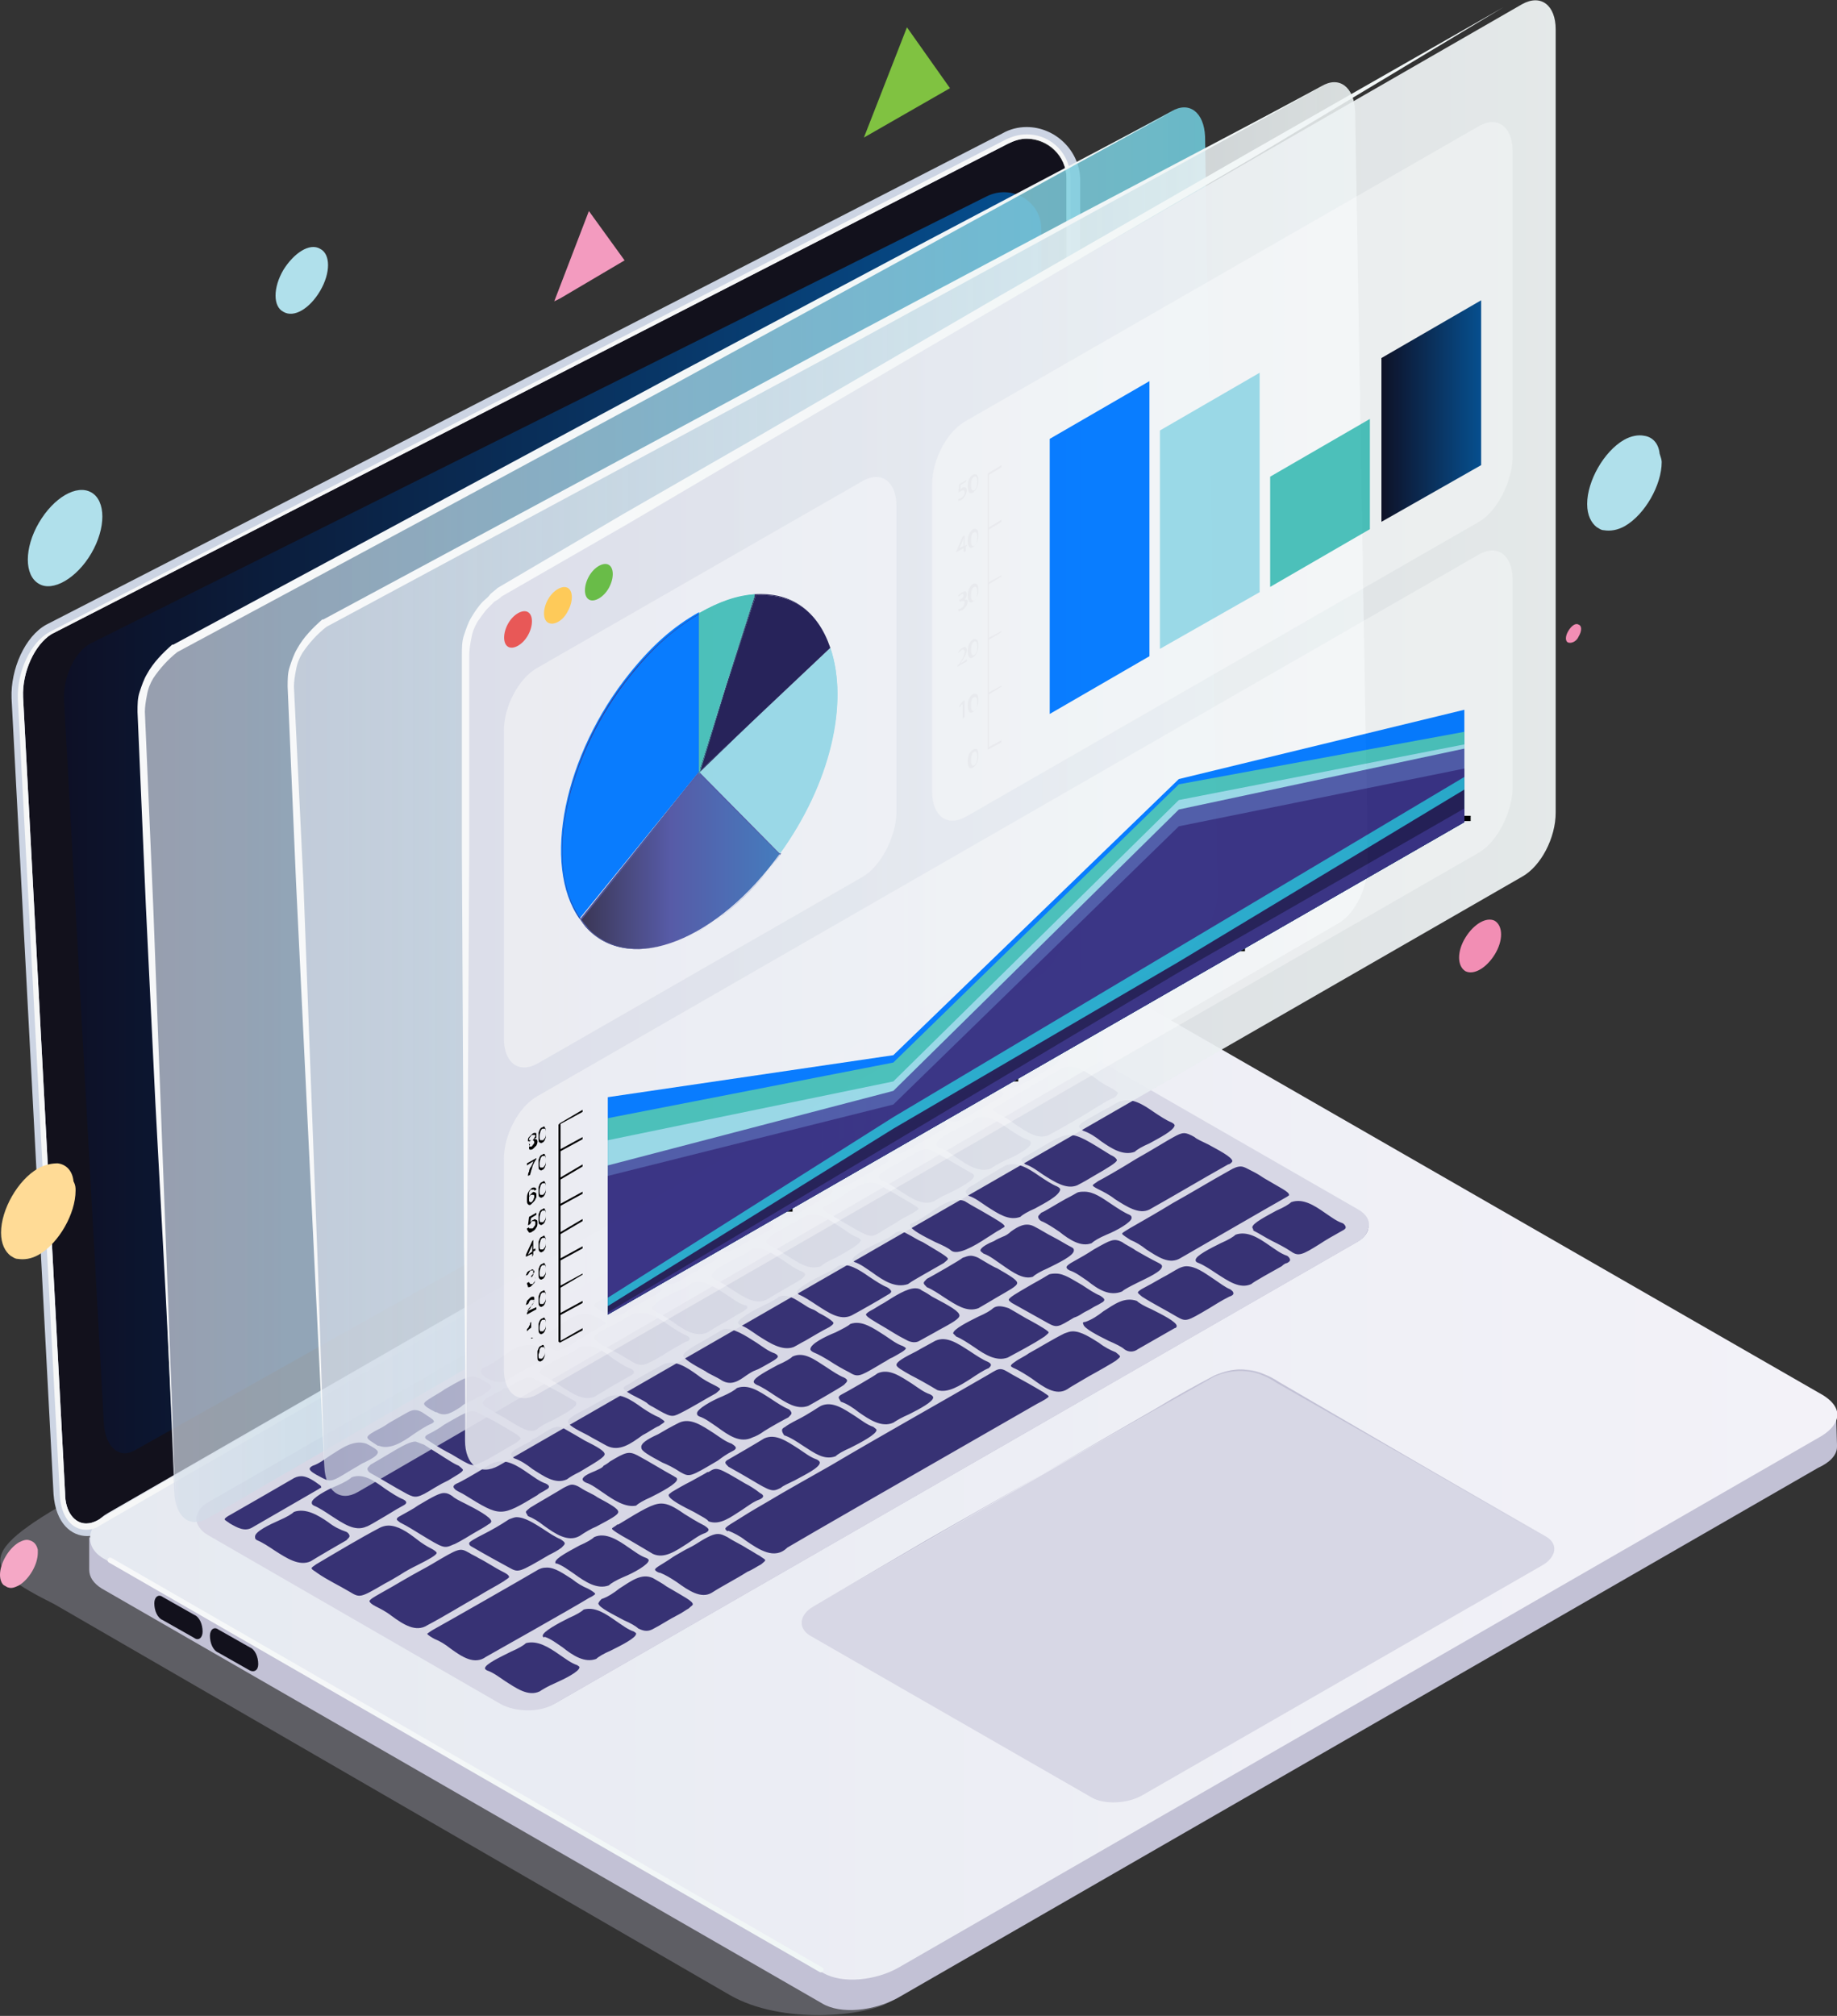 <svg xmlns="http://www.w3.org/2000/svg" xmlns:xlink="http://www.w3.org/1999/xlink" viewBox="0 0 175 192"><rect x="0" y="0" width="175" height="192" fill="#333333" stroke="none"/><clipPath id="a"><path d="m0 0h175v192h-175z"/></clipPath><linearGradient id="b"><stop offset="0" stop-color="#0d1026"/><stop offset="1" stop-color="#054f90"/></linearGradient><linearGradient id="c" gradientTransform="matrix(1 0 0 -1 0 194)" gradientUnits="userSpaceOnUse" x1="6.138" x2="99.217" xlink:href="#b" y1="115.615" y2="115.615"/><linearGradient id="d" gradientTransform="matrix(1 0 0 -1 0 194)" gradientUnits="userSpaceOnUse" x1="8.57" x2="175.002" y1="53.424" y2="53.424"><stop offset="0" stop-color="#e6eaf1"/><stop offset="1" stop-color="#f3f2f8"/></linearGradient><linearGradient id="e" gradientTransform="matrix(1 0 0 -1 0 194)" gradientUnits="userSpaceOnUse" x1="13.687" x2="116.143" y1="116.407" y2="116.407"><stop offset="0" stop-color="#d7dde9" stop-opacity=".7"/><stop offset="1" stop-color="#6fcbdc" stop-opacity=".9"/></linearGradient><linearGradient id="f"><stop offset="0" stop-color="#f7f8f9"/><stop offset="1" stop-color="#f0f6f6"/></linearGradient><linearGradient id="g" gradientTransform="matrix(1 0 0 -1 0 194)" gradientUnits="userSpaceOnUse" x1="13.104" x2="112.005" xlink:href="#f" y1="117.632" y2="117.632"/><linearGradient id="h" gradientTransform="matrix(1 0 0 -1 0 194)" gradientUnits="userSpaceOnUse" x1="27.948" x2="130.404" y1="118.816" y2="118.816"><stop offset="0" stop-color="#d7dde9" stop-opacity=".7"/><stop offset="1" stop-color="#f0f6f6" stop-opacity=".9"/></linearGradient><linearGradient id="i" gradientTransform="matrix(1 0 0 -1 0 194)" gradientUnits="userSpaceOnUse" x1="27.365" x2="126.266" xlink:href="#f" y1="120.041" y2="120.041"/><linearGradient id="j" gradientTransform="matrix(1 0 0 -1 0 194)" gradientUnits="userSpaceOnUse" x1="44.424" x2="148.191" y1="124.043" y2="124.043"><stop offset="0" stop-color="#dddee9"/><stop offset="1" stop-color="#f0f6f6"/></linearGradient><linearGradient id="k" gradientTransform="matrix(1 0 0 -1 0 194)" gradientUnits="userSpaceOnUse" x1="55.305" x2="74.341" y1="112.069" y2="112.069"><stop offset="0" stop-color="#373352"/><stop offset=".45" stop-color="#5559a6"/><stop offset="1" stop-color="#417abd"/></linearGradient><linearGradient id="l" gradientTransform="matrix(1 0 0 -1 0 194)" gradientUnits="userSpaceOnUse" x1="131.551" x2="141.034" xlink:href="#b" y1="154.789" y2="154.789"/><linearGradient id="m" gradientTransform="matrix(1 0 0 -1 0 194)" gradientUnits="userSpaceOnUse" x1="44.004" x2="143.45" xlink:href="#f" y1="124.982" y2="124.982"/><linearGradient id="n" gradientTransform="matrix(1 0 0 -1 0 194)" gradientUnits="userSpaceOnUse" x1="10.389" x2="78.254" xlink:href="#f" y1="25.883" y2="25.883"/><g clip-path="url(#a)"><path d="m50.8 39.5c.3-.4.2-.9 0-1.1-.3-.2-.7.1-1 .5s-.2.9 0 1.1c.3.2.8-.1 1-.5z" fill="#5559a6"/><path d="m170.4 139.2v-.2l-.1-3.3-2 1.2-68.2-39.2c-1.8-1.1-4.6-.9-6.8.3-91.3 49.5-102.4 47.6-88.1 54.8l64.3 37.2c5 2.9 13 2 15.2.7l84.1-49.4c.9-.5 1.5-1.3 1.6-2.1z" fill="#c2c1d5" opacity=".3"/><path d="m175 137.8v-.2l-.1-3.3-2 1.2-68.2-39.2c-1.8-1.1-4.6-.9-6.8.3l-87.6 50.4c-.2.1-.3.2-.5.3l-1.3-.9v3.1c0 .7.4 1.3 1.2 1.8l68.6 39.5c1.8 1.1 5 .7 7.2-.5l87.7-50.5c1.1-.5 1.8-1.2 1.8-2z" fill="#c2c1d5"/><path d="m101.6 87.8c0 2.3-1.2 4.5-3.3 5.6l-89 51.4c-1.6.9-3-.2-3.2-2.6l-4-75.8c-.1-2.4 1.1-5 2.7-6l91.2-46.7c2.5-1.3 5.6.5 5.6 3.4z" fill="#12111c"/><path d="m99.2 86.2c0 2.1-1.1 4.1-3 5.1l-83.3 46.8c-1.5.9-2.8-.2-3-2.4l-3.8-69c-.1-2.2 1-4.6 2.5-5.4l85.4-42.6c2.4-1.2 5.2.5 5.2 3.1z" fill="url(#c)"/><path d="m97.8 13.2c2 0 3.8 1.6 3.8 3.8v70.8c0 2.3-1.2 4.5-3.3 5.6l-89 51.4c-.4.2-.7.3-1.1.3-1.1 0-2-1.1-2-2.9l-4-75.8c-.1-2.4 1.1-5 2.7-6l91.1-46.7c.6-.3 1.2-.5 1.8-.5zm0-1.1c-.8 0-1.6.2-2.3.6l-91.1 46.8c-2 1.1-3.4 4.2-3.3 7l4 75.8c.2 2.8 1.7 4 3.2 4 .6 0 1.1-.2 1.7-.5l89-51.4c2.4-1.4 3.9-3.9 3.9-6.7v-70.7c-.1-2.7-2.4-4.9-5.1-4.9z" fill="#ccd4e3"/><path d="m173.3 136.9-87.7 50.5c-2.1 1.2-5.3 1.6-7.2.5l-68.6-39.5c-1.8-1.1-1.6-3.1.5-4.3l87.7-50.5c2.1-1.2 4.9-1.3 6.8-.3l68.9 39.6c2.2 1.4 1.4 3-.4 4z" fill="url(#d)"/><path d="m146.9 149.1-38.1 21.9c-1.4.8-3.6.9-4.8.2l-26.8-15.4c-1.2-.7-1.1-2 .3-2.8l38.1-21.9c1.4-.8 3.6-.9 4.8-.2l26.8 15.4c1.3.7 1.1 2-.3 2.8z" fill="#d7d7e5"/><path d="m97.8 13.2c2 0 3.8 1.6 3.8 3.8v70.8c0 2.3-1.2 4.5-3.3 5.6l-89 51.4c-.4.2-.7.3-1.1.3-1.1 0-2-1.1-2-2.9l-4-75.8c-.1-2.4 1.1-5 2.7-6l91.1-46.7c.6-.3 1.2-.5 1.8-.5zm0-.4c-.7 0-1.4.2-2 .5l-91.1 46.9c-1.8 1-3.1 3.8-3 6.4l4 75.8c.1 2 1.1 3.3 2.5 3.3.4 0 .9-.1 1.3-.4l89-51.4c2.1-1.2 3.5-3.6 3.5-6v-70.8c0-2.4-1.8-4.3-4.2-4.3z" fill="#f6f7f7"/><path d="m129.4 118.2-76.5 44c-1.4.8-3.6.7-5 0l-27.9-16.1c-1.4-.8-1.4-2.1-.1-2.9l76.5-44c1.4-.8 3.6-.7 5 0l27.9 16.1c1.4.8 1.4 2.1.1 2.9z" fill="#373274"/><path d="m129.4 115.2-28-16.1c-1.5-.8-3.7-.8-5.1 0l-76.5 44c-.7.4-1 .9-1.1 1.5 0 .6.4 1.2 1.1 1.6l27.9 16.1c.7.4 1.7.6 2.6.6s1.8-.2 2.5-.6l76.5-44c.7-.4 1-.9 1.1-1.5s-.3-1.2-1-1.6zm-80.7 42.1c.7-.3 1.2-.6 1.4-.8 1.1-.3 2.2.4 3.2 1.1.6.4 1.1.8 1.7 1 .1.1.2.1.2.2 0 .4-1.4 1.1-2.3 1.5-.7.3-1.2.6-1.5.8-1.1.5-2.2-.3-3.3-1-.6-.4-1.1-.8-1.7-1-.2-.1-.2-.2-.2-.2-0-.4 1.5-1.1 2.5-1.6zm-18.3-15.5-6.4 3.7c-.7.4-1.4 0-2.1-.4-.1-.1-.5-.3-.5-.4s.3-.3.5-.4c.7-.4 5.4-3.1 5.9-3.4.3-.2.6-.3.9-.3.4 0 .9.2 1.7.8.2.1.2.2.2.3 0 0-.1 0-.2.1zm69-39.7c-.2.1-.4.2-.6.4-.3.2-.5.3-.8.4-1.6.9-1.6.9-2.8.2l-.3-.2c-.2-.1-.3-.2-.4-.3 0-.1.1-.2.3-.4.5-.2 1.1-.6 1.6-1 1.1-.8 2.2-1.5 3.4-1.1l.2.1c.5.3.9.5.9.7-0 .3-.6.7-1.5 1.2zm-19.3 14.8c.6.4 1.1.8 1.7 1 .1.1.2.2.2.2 0 .4-1.5 1.2-2.4 1.7-.7.3-1.2.6-1.4.8-1.1.4-2.1-.3-3.2-1-.6-.4-1.2-.8-1.7-1-.2-.1-.3-.2-.3-.3 0-.5 1.5-1.2 2.5-1.8.6-.3 1.1-.6 1.3-.7 1.2-.4 2.2.4 3.3 1.1zm-8 11c.6.4 1.1.8 1.7 1 .2.1.3.2.3.3 0 .2-.6.5-1.3.9-.2.1-.5.3-.8.4s-.6.3-.9.5c-.7.5-1.4 1-2.3.5-.6-.4-1.2-.6-1.6-.9-1.3-.7-2.1-1.2-2.1-1.5s.8-.8 2.1-1.5c.5-.3 1-.6 1.7-1 .9-.2 2.1.6 3.2 1.3zm-3.5 4.4c0 .1-.3.3-.4.4-1.1.6-2.2 1.3-3.4 1.9-.8.4-.9.4-2.6-.6-.2-.1-.4-.2-.6-.4-.3-.2-.7-.4-.9-.5-.8-.4-1.3-.7-1.3-.9 0-.1.3-.3.4-.3.9-.6 2-1.2 3.3-1.9 1.1-.6 2.3.2 3.4 1 .5.4 1.1.7 1.5.9.2.1.6.3.6.4zm-11.1 9.9c-.6-.4-1.1-.8-1.7-1-.2-.1-.3-.2-.3-.3 0-.3.7-.6 1.2-.8.4-.2.7-.3.8-.5.2-.1.5-.3.6-.4 1.5-.9 1.8-1 2.6-.6 1.3.7 2.4 1.4 3.5 2 .1.1.3.1.3.3 0 .4-1.5 1.2-2.5 1.7-.7.3-1.2.6-1.4.8-1 .2-2.1-.5-3.1-1.2zm5.2-5.6c.5-.3 1.2-.7 2-1.1 1.1-.5 2.2.3 3.3 1 .6.4 1.1.8 1.7 1 .3.2.4.3.4.4s-.1.2-.3.3c-.6.3-1 .6-1.4.9-2.7 1.6-2.7 1.6-3.6 1.1-.6-.4-1.2-.7-1.7-.9-1.3-.7-2-1.1-2-1.4-.1-.4.5-.8 1.6-1.3zm5.6-.7c-.6-.4-1.1-.8-1.7-1-.2-.1-.2-.2-.2-.3 0-.4 1.4-1.2 2.4-1.6.7-.3 1.2-.6 1.4-.8 1.1-.4 2.1.3 3.2 1 .6.4 1.2.8 1.7 1 .2.1.3.3.3.4s-.1.2-.3.4c-.4.2-1.5.8-2.3 1.3-.4.3-.8.5-1.1.6-1.2.6-2.3-.2-3.4-1zm5.5-3c-.6-.4-1.2-.8-1.7-1-.2-.1-.3-.2-.3-.3 0-.4 1.4-1.1 2.3-1.6.7-.3 1.2-.6 1.4-.8 1.1-.5 2.1.3 3.2 1 .6.4 1.2.8 1.7 1 .2.1.3.2.3.3s-.1.2-.3.4c-.4.3-3.2 1.9-3.4 2-1.1.4-2.1-.3-3.2-1zm9.8-2.8c-1.7 1-1.9 1.1-2.7.6-.6-.3-1.3-.7-1.9-1.1-.5-.3-1-.6-1.5-.8-.2-.1-.3-.2-.3-.3 0-.5 1.4-1.2 2.4-1.6.6-.3 1.2-.6 1.4-.8 1.1-.4 2.2.4 3.3 1.1.6.4 1.1.8 1.7 1 .2.1.3.2.3.2 0 .2-.6.5-1.3.9-.3.1-.5.3-.9.5zm11.7-13c-.4.2-.8.5-1.3.8-1.2.8-2.8 1.7-3.4 1.2-.2-.2-.8-.5-1.5-.8-1-.5-2.4-1.2-2.4-1.6 0-.1.1-.2.2-.2.5-.2 1.1-.6 1.7-1 1.1-.8 2.3-1.5 3.3-1.1.8.5 1.4.8 1.9 1.1 1.2.7 1.9 1.1 1.9 1.3 0 .1-.3.2-.4.3zm-7.3 5.1c0-.1.1-.2.3-.4.4-.2 3.2-1.8 3.4-2 .3-.1.5-.2.8-.2.2 0 .5.1.7.2.7.4 1.3.8 1.8 1 1.2.7 1.9 1.1 1.9 1.4s-.8.7-2 1.4c-.5.3-1 .6-1.7 1-1.1.4-2.1-.3-3.2-1-.6-.4-1.2-.8-1.7-1-.2-.2-.3-.3-.3-.4zm10.6-7.1c-.7.3-1.2.6-1.4.8-1.1.4-2.1-.3-3.2-1-.6-.4-1.1-.8-1.7-1-.2-.1-.3-.3-.3-.4s.1-.2.3-.4c.2-.1.7-.4 1.3-.8 1-.6 2-1.2 2.2-1.3 1.1-.4 2.2.3 3.2 1 .6.4 1.2.8 1.7 1 .2.1.3.2.3.3-.1.6-1.5 1.3-2.4 1.8zm-15.8 6.5c.6.4 1.2.8 1.7 1 .2.1.4.3.4.4s-.1.2-.3.3c-.8.5-3.1 1.8-3.5 2-1.1.5-2.2-.3-3.3-1-.6-.4-1.2-.8-1.7-1-.1-.1-.2-.2-.2-.2 0-.4 1.5-1.2 2.5-1.7.7-.3 1.2-.6 1.4-.8.9-.4 2 .3 3 1zm-6.3 2.6c.3.2.6.4.9.5s.5.3.7.4c.8.4 1.3.8 1.3.9s-.1.2-.4.4c-.8.4-1.6.9-2.3 1.3-.4.2-.7.4-1.1.6-1.1.4-2.3-.4-3.4-1.1-.6-.4-1.1-.8-1.7-1-.1-.1-.2-.1-.2-.2 0-.4 1.5-1.2 2.5-1.7.7-.3 1.2-.6 1.4-.8.8-.3 1.5.2 2.3.7zm-15.3 9.9c.6.4 1.1.7 1.6.9.1.1.5.3.5.4s-.4.3-.5.4c-.5.2-1 .6-1.6.9-1.1.8-2.2 1.6-3.4 1-.7-.4-1.3-.7-1.8-1-1.2-.6-1.9-1-1.9-1.3s.7-.7 1.9-1.3c.5-.3 1.1-.6 1.8-1 1.1-.6 2.3.2 3.4 1zm-3.6 4.4c0 .3-.9.8-2.4 1.7-.4.2-.8.4-1.2.7-1.1.5-2.2-.3-3.3-1-.5-.4-1.1-.8-1.7-1-.2-.1-.3-.3-.3-.4 0-.3.7-.6 1.2-.9.4-.2.7-.3.8-.5.3-.1.6-.3.9-.5.8-.5 1.5-1 2.2-.5.7.4 1.4.8 1.9 1.1 1.2.6 1.9 1 1.9 1.3zm37.9-18c-.6-.4-1.2-.9-1.8-1.1-.1-.1-.3-.2-.3-.3 0-.3.8-.7 1.3-.9.3-.2.6-.3.8-.4.3-.1.6-.3.8-.5.7-.5 1.4-.9 2.2-.5.6.3 1.2.7 1.8 1s1.2.7 1.8 1c.2.1.2.2.2.3 0 .5-1.5 1.2-2.5 1.7-.7.3-1.2.6-1.4.8-.9.3-1.9-.4-2.9-1.1zm-9.1-3c.6.3 1 .6 1.5.8 1.5.9 2.4 1.4 2.4 1.6 0 .1-.3.3-.4.4-.7.4-1.4.8-2.1 1.2-.5.3-.9.5-1.3.8-1.2.4-2.3-.3-3.4-1.1-.6-.4-1.1-.8-1.7-1-.1-.1-.2-.1-.2-.2 0-.4 1.5-1.2 2.6-1.7.7-.3 1.2-.6 1.4-.8.3-.3.7-.3 1.2 0zm-43.2 24.1c0-.1.1-.2.3-.3.3-.1 1.7-.9 3-1.7.3-.2.5-.3.6-.3 1.1-.4 2.2.3 3.2 1 .6.4 1.1.8 1.7 1 .2.1.3.2.3.3s-.1.2-.3.3c-.3.2-.6.3-.8.5-3.5 2.1-3.5 2.1-6.9 0-.3-.2-.6-.3-.9-.5-.1-.1-.2-.2-.2-.3zm6.9 2.4c0-.1.3-.3.4-.4.3-.2 2.9-1.7 3.2-1.9.4-.2.6-.3.8-.3s.5.1.8.3c.6.4 1.2.6 1.6.9 1.3.7 2 1.1 2 1.4s-.8.7-2.1 1.4c-.5.2-1 .5-1.6.9-1.1.6-2.3-.2-3.4-1-.5-.4-1-.7-1.5-.9-.1-.2-.2-.3-.2-.4zm36.2-16.4c-.8-.4-1.4-.8-1.9-1.1-1.2-.7-1.9-1.1-1.9-1.3 0-.1.3-.3.5-.4.4-.2.8-.5 1.2-.7 1.1-.7 2.2-1.4 3-1.4.3 0 .5.1.6.2.4.2.7.4 1 .6 1.7.9 2.6 1.4 2.6 1.8 0 .3-.7.7-2 1.4-.5.3-1.1.6-1.8 1-.3.2-.8.2-1.3-.1zm-17.2 11.7c0-.1.1-.2.3-.3s3.1-1.8 3.4-2c1.1-.5 2.2.3 3.3 1 .6.4 1.1.8 1.7 1 .2.1.3.2.3.3 0 .5-1.5 1.2-2.4 1.7-.6.3-1.1.5-1.3.7-.8.4-.9.4-2.9-.8-.5-.3-1.2-.7-2.1-1.2-.2-.2-.3-.3-.3-.4zm5.4-3.1c0-.1.1-.2.3-.3.1-.1.6-.4 1.2-.7 1-.5 2-1.2 2.2-1.3 1.1-.5 2.2.3 3.3 1 .6.4 1.1.8 1.7 1 .1.1.3.2.3.3 0 .4-1.5 1.2-2.5 1.7-.7.3-1.2.6-1.4.8-1.1.4-2-.3-3.1-1-.6-.4-1.2-.8-1.8-1-.2-.3-.2-.4-.2-.5zm5.4-3.1c0-.1.1-.2.3-.3.4-.2 3.2-1.8 3.4-2 1.1-.5 2.2.3 3.3 1 .6.4 1.1.8 1.7 1 .2.1.3.2.3.3 0 .4-1.3 1.1-2.3 1.6-.7.3-1.2.6-1.5.8-1.1.5-2.3-.3-3.3-1-.5-.4-1.1-.8-1.7-1-.1-.2-.2-.3-.2-.4zm-8.7-8.6c0 .1-.1.2-.4.4-.2.1-.9.5-1.7 1-.8.4-1.5.9-1.7 1-1.1.5-2.2-.2-3.3-1-.6-.4-1.2-.8-1.7-1-.1-.1-.3-.2-.3-.3 0-.4 1.4-1.2 2.4-1.6.7-.3 1.2-.6 1.4-.8 1.1-.4 2.2.4 3.3 1.1.6.4 1.1.8 1.7 1 .2-0 .3.1.3.2zm-10.8 6.2c0 .1-.1.2-.3.3s-1.2.7-2.1 1.2c-.6.4-1.2.7-1.3.8-1.1.5-2.2-.3-3.3-1-.6-.4-1.2-.8-1.7-1-.1-.1-.3-.2-.3-.3 0-.4 1.4-1.1 2.4-1.6.7-.3 1.2-.6 1.4-.8 1.1-.4 2.2.3 3.2 1.1.6.4 1.2.8 1.8 1 .1.1.2.2.2.3zm-7.5 18.1c0-.4 1.4-1.1 2.3-1.6.7-.3 1.2-.6 1.4-.8 1.1-.5 2.3.3 3.3 1 .6.4 1.1.8 1.7 1 .2.1.2.2.2.2 0 .4-1.4 1.2-2.4 1.6-.7.3-1.2.6-1.4.8-1.1.4-2.2-.3-3.3-1.1-.6-.4-1.1-.8-1.7-1 0 .1-.1 0-.1-.1zm7.1-2.1c-1.1-.6-1.7-1-1.7-1.1s.3-.2.5-.4h.1c2.3-1.4 3.3-2 4.1-2 .6 0 1.2.3 2.2 1 .5.3 1.1.7 1.9 1.1.3.2.4.3.4.4s-.1.2-.3.3c-.6.2-1.1.6-1.7 1-1.1.7-2.2 1.5-3.3 1-1-.6-1.7-1-2.2-1.3zm29.3-14.3c-1-.6-1.9-1.1-2.5-1.4-.9-.5-1.4-.8-1.4-1 0-.3.7-.7 1.9-1.3.5-.3 1.1-.6 1.8-1 1.1-.5 2.2.3 3.3 1 .6.4 1.2.8 1.7 1 .2.1.3.2.3.3s-.1.2-.2.3c-.5.2-1.1.6-1.7 1-1.1.7-2.2 1.4-3.2 1.1zm6.8-8.6c0-.2.7-.6 1.9-1.3.5-.3 1.1-.6 1.9-1.1.2-.1.5-.1.7-.1.8 0 1.6.6 2.5 1.1.6.4 1.2.8 1.7 1 .3.2.4.3.4.4s-.1.2-.3.3c-.3.2-.6.3-.9.5s-.6.3-.9.5-.5.3-.8.4c-1.5.9-1.6 1-2.5.5-1.1-.6-2.3-1.3-3.4-1.9 0-0-.3-.2-.3-.3zm7.5-1.8c-.6-.4-1.1-.8-1.7-1-.2-.1-.3-.2-.3-.3s.1-.2.4-.4c.9-.5 1.6-.9 2.2-1.3 1.6-.9 1.9-1.1 2.7-.7.4.3.9.5 1.3.8.7.4 1.4.8 2.2 1.2.2.1.3.2.3.3 0 .5-1.4 1.1-2.4 1.6-.6.3-1.2.6-1.4.8-1.2.5-2.3-.2-3.3-1zm-2.7-4.7c-.6-.4-1.2-.8-1.7-1-.2-.1-.3-.3-.3-.4s.1-.2.3-.4c.3-.1 1.4-.8 2.3-1.3.6-.3 1.1-.6 1.1-.6.2-.1.5-.1.7-.1.9 0 1.7.6 2.6 1.2.6.4 1.2.8 1.7 1 .2.1.2.2.2.3 0 .4-1.4 1.2-2.4 1.6-.7.3-1.2.6-1.4.8-1 .4-2.1-.3-3.1-1.1zm-1.5-5.4c-.6-.4-1.1-.8-1.7-1-.3-.2-.4-.3-.4-.4s.1-.2.3-.3c.7-.4 1.2-.7 1.7-1 1.2-.7 1.9-1.1 2.6-1.1.9 0 1.8.6 3.9 1.9l.2.1c.2.1.4.3.4.4 0 .2-.8.7-2.2 1.5-.5.3-1 .6-1.6.9-1 .4-2.1-.3-3.2-1zm-3.2-4.3c.6.4 1.2.8 1.8 1 .2.1.2.2.2.3 0 .4-1.4 1.2-2.4 1.6-.6.3-1.2.6-1.4.8-1.1.4-2.2-.3-3.2-1-.6-.4-1.1-.8-1.7-1-.2-.1-.3-.2-.3-.3 0-.5 1.4-1.2 2.4-1.7.7-.3 1.2-.6 1.4-.8 1-.4 2.1.3 3.2 1.1zm-9.8 2.7c1.6-1 1.8-1 2.6-.6 1.3.7 2.4 1.4 3.5 2 .2.1.3.2.3.3 0 .4-1.3 1.1-2.3 1.6-.7.3-1.2.6-1.5.8-1.1.5-2.2-.3-3.3-1-.6-.4-1.2-.8-1.7-1-.2-.1-.3-.2-.3-.3 0-.3.8-.7 1.3-1 .3-.2.6-.3.7-.4.3-.2.6-.3.7-.4zm-.8 3.6c1.2.7 1.9 1.1 1.9 1.2s-.3.3-.5.4c-.1.1-.8.4-1.4.8-.8.5-1.7 1-1.8 1.1-.9.5-.9.5-3.3-.9-.5-.3-1-.6-1.7-1-.3-.2-.4-.3-.4-.4s.1-.2.3-.3c.6-.2 1.1-.6 1.7-1 1.1-.7 2.2-1.5 3.3-1 .7.4 1.4.8 1.9 1.1zm-10.9 6.2c.6.4 1.1.8 1.7 1 .2.1.3.2.3.3s-.1.2-.3.4c-.3.2-3.1 1.8-3.4 2-1.1.5-2.2-.3-3.3-1-.6-.4-1.2-.8-1.7-1-.2-.1-.2-.2-.2-.3 0-.5 1.6-1.3 2.6-1.8.6-.3 1-.5 1.2-.7.9-.4 2 .4 3.1 1.1zm-11 6.1c.6.4 1.2.8 1.7 1 .2.1.3.2.3.3s0 .2-.4.3c-.9.5-1.6.9-2.2 1.3-1.6.9-1.9 1.1-2.7.7-.7-.4-1.3-.8-1.9-1.1-1.2-.6-1.9-1-1.9-1.3s.7-.7 2-1.3c.5-.3 1.1-.6 1.8-1 1.2-.3 2.3.4 3.3 1.1zm-17.3 8.8c1 .5 1.8 1 2.8 1.6.1.1.4.3.4.4s-.3.3-.4.4c-.4.2-3 1.8-3.4 1.9-.8.4-.8.4-2.8-.8-.6-.3-1.3-.7-2.2-1.3-.2-.1-.3-.2-.3-.3s.1-.2.3-.3c.6-.3 1.1-.6 1.5-.9 2.6-1.5 2.6-1.5 3.5-1zm-6 2.6c.6.4 1.3.8 1.9 1.2.5.3.9.6 1.4.8.1.1.4.3.4.4 0 .2-.6.5-1.4 1-.2.1-.4.2-.6.3s-.5.3-.7.4c-1.6 1-1.8 1-2.6.6-1.3-.7-2.4-1.4-3.5-2-.2-.1-.3-.3-.3-.4s.1-.2.3-.4c.7-.4 1.2-.7 1.7-1 1.5-.9 2.1-1.2 2.6-1.2.3.1.5.2.8.3zm-2.6 7.1c0-.1.1-.2.3-.3.7-.4 1.3-.7 1.7-1 1.5-.9 2.1-1.2 2.5-1.2.3 0 .5.1.8.3.2.2.6.4 1.2.7 1 .5 2.5 1.3 2.5 1.7 0 .1-.1.2-.3.3-.1.1-.8.5-1.5.9-.8.5-1.7 1-1.8 1-.9.4-.9.4-3.2-1-.5-.3-1.1-.7-1.9-1.1-.1-.1-.3-.2-.3-.3zm8.3 1.4c.6-.3 1.5-.8 2.4-1.4.3-.1.5-.2.7-.2.8 0 1.7.6 2.5 1.1.6.4 1.2.8 1.7 1 .3.2.4.3.4.4s-.1.2-.3.4c-.4.3-.8.5-1.2.7-2.9 1.7-2.9 1.7-3.8 1.2-1.1-.6-2.2-1.2-3.4-1.9-.4-.2-.4-.3-.4-.4-.1-.1.6-.5 1.4-.9zm20-2.1c-1-.5-2.4-1.2-2.4-1.6 0-.1.2-.2.3-.3.5-.3 1.2-.7 1.8-1 .7-.4 1.3-.7 1.6-.9h.1c.8-.5.8-.5 3.5 1.1.4.2.9.5 1.4.9.2.1.3.2.3.3s-.1.2-.3.3c-.6.2-1.1.6-1.7 1-1.1.7-2.1 1.5-3.2 1.1-.1-.2-.7-.5-1.4-.9zm24.7-17c0-.4 1.4-1.1 2.4-1.6.7-.3 1.2-.6 1.4-.8.4-.3.9-.2 1.5 0 .9.5 1.5.9 2.1 1.2 1.1.6 1.7 1 1.7 1.1s-.3.3-.4.4c-1.2.8-2.6 1.5-3.5 2-1.1.4-2.2-.3-3.2-1-.6-.4-1.2-.8-1.7-1-.2-.2-.3-.3-.3-.3zm-42 4.9c.8-.5 1.5-1 2.3-.5.6.3 1.2.7 1.8 1s1.2.7 1.8 1c.2.1.2.2.2.3 0 .4-1.4 1.1-2.3 1.6-.7.3-1.2.6-1.4.8-.4.3-.9.2-1.5-.1s-1.2-.7-1.7-1c-.6-.3-1.2-.7-1.7-1-.2-.1-.3-.3-.3-.4 0-.3.7-.6 1.2-.9.4-.2.7-.3.8-.5.3.1.5-.1.8-.3zm-12.1 9.9c.6.4 1.2.8 1.7 1 .2.1.3.2.3.3s-.1.2-.3.3-.9.5-1.7 1c-1 .6-1.7 1-1.8 1-1.1.5-2.2-.3-3.3-1-.6-.4-1.2-.8-1.7-1-.2-.1-.2-.2-.2-.3 0-.4 1.4-1.2 2.4-1.6.7-.3 1.2-.6 1.4-.8 1.1-.4 2.1.3 3.2 1.1zm85.7-27.7-2.1 1.2c-2.6 1.5-5.2 3-7.8 4.5-1.1.7-2.2-.1-3.3-.8-.5-.4-1-.7-1.5-.9-.3-.2-.8-.5-.8-.6s.4-.3.7-.5c1.4-.8 2.8-1.6 4.1-2.4 1.8-1 3.6-2.1 5.4-3.1.5-.3.8-.4 1.1-.4s.6.2 1.2.5c.4.2.7.4 1 .6 1.5.9 2.4 1.3 2.4 1.6.1 0-.2.2-.4.3zm-5.4-3.2c-2.5 1.4-5 2.9-7.5 4.3-1 .5-2.2-.3-3.3-1-.5-.4-1.1-.7-1.5-.9-.2-.1-.6-.3-.6-.4s.4-.3.5-.4c.4-.2 2-1.1 3.6-2.1 1.6-.9 3.2-1.9 3.6-2.1.9-.5 1.1-.5 2 0 .2.2.7.4 1.3.7.9.5 2.3 1.2 2.3 1.6-.1.2-.3.3-.4.3zm-7.5-2c-.7.3-1.2.6-1.4.8-1.1.4-2.2-.3-3.2-1-.5-.4-1.1-.8-1.7-1-.3-.2-.4-.3-.4-.4s.1-.2.3-.4c.2-.1 1.5-.9 2.5-1.4.5-.3 1-.6 1.1-.6 1.1-.4 2.2.3 3.2 1 .6.4 1.2.8 1.7 1 .2.1.3.2.3.3-.1.5-1.5 1.2-2.4 1.7zm-3.5-4.3c-.3.1-1.3.7-2.4 1.4-1.5.9-3.1 1.8-3.5 2-1.1.7-2.3-.2-3.5-1-.5-.4-1.1-.7-1.5-.9-.1-.1-.5-.3-.5-.4s.3-.3.5-.4c.6-.3 1.1-.7 1.7-1 1.4-.8 2.8-1.7 4.3-2.5.2-.1.5-.2.8-.2.8 0 1.8.6 2.6 1.2.5.4 1.1.7 1.5.9.1.1.5.3.5.4-.1.3-.4.5-.5.5zm-11.7.5c-.2.1-.5.3-.8.5-.3.1-.6.3-.9.5-.8.5-1.6 1-2.4.5-.1-.1-.3-.2-.4-.3-.3-.2-.7-.4-.7-.6 0-.1.1-.2.2-.2.5-.2 1.1-.6 1.7-1 1.1-.8 2.2-1.5 3.4-1.1.6.3 1.2.6 1.2.8-.1.2-.6.5-1.3.9zm-4.7 2.6c-.9.6-2 1.2-3.3 1.9-.8.5-1 .3-2.1-.3l-.2-.1c-.2-.1-.3-.3-.3-.4s.1-.2.3-.4c.2-.1 1-.6 1.8-1 .8-.5 1.6-.9 1.8-1 .7-.4 1.3-.1 2.1.4.1.1.5.3.5.4-.1.2-.2.3-.6.5zm-6.3 3.7c-.2.1-.4.2-.7.4-.2.1-.5.3-.7.4-1.3.8-1.8 1.1-2.6.6-.1-.1-.3-.2-.4-.2-.4-.2-.7-.4-.7-.6 0-.1.1-.2.3-.3.5-.2 1.1-.6 1.7-1 1.1-.8 2.3-1.6 3.3-1l.3.2c.5.3.8.5.8.6.1.1-.4.4-1.3.9zm-5.5 3.1c-.2.1-.5.3-.7.4s-.5.3-.6.4c-1.6.9-1.7 1-2.7.5-.3-.2-.9-.5-.9-.7 0-.1.1-.2.3-.3.6-.2 1.1-.6 1.7-1 1.1-.7 2.2-1.5 3.3-1.1.6.3 1.1.6 1.1.8s-.6.5-1.5 1zm-5.3 3.1c-.2.1-.5.3-.8.4-.3.2-.6.3-.9.5s-.6.3-.9.5c-.5.3-1 .3-1.5 0-.1-.1-.3-.2-.5-.3-.3-.2-.7-.4-.7-.6 0-.1.1-.2.2-.2.6-.2 1.1-.6 1.7-1 1.3-.9 2.6-1.8 4-.7.3.2.6.4.6.5.2.1-.3.4-1.2.9zm-5.4 3c-.2.1-.5.3-.8.5-.3.1-.6.3-.9.5-.8.5-1.5 1-2.3.5l-.1-.1c-.5-.3-1-.5-1-.7 0-.1.1-.2.3-.3.7-.4 1.3-.8 1.8-1 1.5-.9 2-1.2 2.4-1.2.2 0 .4.1.8.3.5.2 1 .5 1 .7.1.1-.4.4-1.2.8zm-4 2.2c0 .2-.6.5-1.3.9-.3.1-.5.3-.9.5-.3.1-.6.3-.9.5-.7.5-1.4.9-2.2.5l-.1-.1c-.6-.3-1.1-.6-1.1-.8 0-.1.1-.2.3-.3 1.3-.7 2.5-1.4 3.6-2 .2-.1.4-.2.6-.2.4 0 .7.2 1.2.5.1.1.3.1.4.2.3.2.4.3.4.3zm-6.8 4.1c-.2.1-.5.3-.8.5s-.6.3-.8.5c-1.5.9-1.6 1-2.9.2-.2-.1-.6-.3-.6-.5 0-.1.3-.3.5-.4.5-.2 1-.6 1.5-.9 1.1-.8 2.3-1.6 3.5-.9.5.2 1 .5 1 .7-.1 0-.6.3-1.4.8zm-4.1 2.2c0 .2-.5.5-1.3.9-.2.1-.5.3-.8.4-.6.3-1.2.7-1.9 1.1-.2.2-.9.2-1.5-.1-.5-.2-.9-.5-.9-.8 0-.1.1-.2.2-.3.6-.2 1.1-.6 1.7-1 1.1-.8 2.2-1.5 3.4-1.1l.1.1c.6.4 1 .6 1 .8zm-6.7 4c-.3.2-.6.3-.8.4-.3.1-.6.3-.8.5-.8.5-1.5 1-2.3.5h-.1c-.6-.3-1.1-.6-1.1-.8 0-.1.1-.2.4-.4.6-.4 1.2-.7 1.6-1 2.6-1.5 2.6-1.5 4.2-.5.1.1.2.2.2.3-.1.4-.8.8-1.3 1zm-4.4 2.5c-.5.2-1.1.6-1.7 1-1.1.8-2.3 1.5-3.3 1.1h-.1c-.6-.4-1-.6-1-.8s.5-.5 1.3-.9c.2-.1.5-.3.8-.5.2-.1.5-.3.7-.4.9-.5 1.3-.8 1.7-.8.3 0 .6.1 1 .4.3.2.8.5.8.6.1.1 0 .2-.2.3zm-6.4 3.7c-.3.1-.5.3-.9.5l-.5.3c-1.8 1.1-1.8 1.1-2.9.5-.4-.2-.9-.5-.9-.7 0-.1.1-.2.3-.3.6-.2 1.1-.6 1.7-1 1.1-.7 2.2-1.5 3.4-1.1.6.3 1.1.6 1.1.8-0 .3-.5.6-1.3 1zm-8.1 5.5c.7-.3 1.2-.6 1.4-.8 1.1-.4 2.3.3 3.3 1 .5.4 1.1.7 1.7.9.2.1.3.3.3.4s-.1.2-.3.4c-.2.1-3.1 1.8-3.4 2-1.1.5-2.3-.3-3.4-1-.6-.4-1.2-.8-1.7-1-.2-.1-.2-.2-.2-.3-.1-.5 1.4-1.2 2.3-1.6zm3.5 4.2c2.2-1.3 4.2-2.5 6.1-3.5.2-.1.5-.2.8-.2.9 0 1.8.6 2.7 1.3.5.4 1 .7 1.4.9.2.1.5.3.5.4 0 .2-.7.6-1.9 1.2-.4.2-1 .5-1.6.9-.5.3-1 .6-1.4.8-2.4 1.4-2.4 1.4-3.4.8-1-.6-2.1-1.1-3.1-1.8-.1-.1-.5-.3-.5-.4-.1-.1.3-.3.4-.4zm11.2 6.2c1.1-.6 8.8-5 9.8-5.6.3-.2.6-.3 1-.3.8 0 1.6.6 2.4 1.1.5.4 1 .7 1.5.9.2.1.7.4.7.5s-.4.3-.6.4c-1.8 1.1-9.1 5.2-9.8 5.6-1.1.8-2.3 0-3.4-.8-.5-.4-1-.7-1.5-.9-.2-.1-.7-.4-.7-.5 0 0 .4-.3.6-.4zm10.4.6c0-.4 1.5-1.2 2.5-1.7.7-.3 1.2-.6 1.4-.8 1.1-.3 2.1.4 3.1 1.1.6.4 1.1.8 1.7 1 .1.1.2.1.2.2 0 .4-1.4 1.1-2.4 1.6-.7.3-1.2.6-1.4.8-1.1.4-2.2-.3-3.2-1.1-.6-.4-1.1-.8-1.7-1-.1.1-.2 0-.2-.1zm5.6-3.5c.6-.2 1.2-.6 1.7-1 1.1-.7 2.1-1.5 3.2-1 .5.3.9.5 1.3.8 1.7 1 2.5 1.4 2.5 1.7 0 .1-.2.2-.4.4-.2.1-.6.4-1 .6-.8.4-1.7 1-2.3 1.3-.5.3-.9.3-1.5 0-.2-.2-.7-.5-1.4-.8-.9-.5-2.4-1.2-2.4-1.6.1-.2.2-.3.3-.4zm5.1-2.8c0-.2.7-.5 1.7-1.2.3-.2.7-.4 1.2-.7.4-.2.8-.4 1.1-.6 1.1-.7 1.6-.9 2-.9.3 0 .5.1.9.3.6.4 1.3.7 1.9 1.1.4.2.8.5 1.2.7.1.1.5.3.5.4s-.3.3-.4.4c-.4.2-.8.5-1.3.7-1.1.7-2.3 1.3-3.4 2-1 .6-2.2-.2-3.3-1-.6-.4-1.1-.7-1.6-.9-.2 0-.5-.2-.5-.3zm6.7-3.9c0-.2.8-.6 2.2-1.5.5-.3 1-.6 1.7-1 2-1.2 4-2.3 6.1-3.5 4.9-2.9 10.1-5.8 15.1-8.7.5-.3.8-.5 1.1-.5s.6.2 1.1.5c1.1.6 2 1.1 3 1.7.1.1.5.3.5.4s-.5.4-1.1.7c-13.6 7.8-21.6 12.4-23.8 13.7-1.2 1.2-2.7.2-4-.7-.5-.4-1.1-.7-1.6-.9-.1.1-.3-.1-.3-.2zm27.2-15.5c0-.1.1-.2.4-.4.4-.3.9-.5 1.3-.8 1.1-.6 2.2-1.3 3.4-1.9.3-.1.5-.2.8-.2.8 0 1.7.6 2.5 1.1.5.4 1.1.7 1.6.9.1.1.4.3.4.4s-.3.3-.4.4c-.3.2-1.5.9-2.6 1.5-1 .6-1.9 1.1-2 1.2-1.1.7-2.3-.2-3.4-1-.6-.4-1.1-.7-1.5-.9-.5-.2-.5-.3-.5-.3zm7.1-4.2c.6-.2 1.2-.6 1.7-1 1.1-.7 2-1.4 3.2-1 .2.2.7.5 1.4.8 1 .5 2.4 1.2 2.4 1.6 0 .1-.1.2-.2.2-.5.3-.9.5-1.4.8-.7.4-1.4.8-2.1 1.2-.4.3-.9.3-1.3 0-.2-.2-.8-.5-1.5-.8-1-.5-2.4-1.2-2.4-1.6-.1-.1-0-.2.2-.2zm5-2.8c0-.1.3-.3.5-.4.4-.2 1.1-.6 1.8-1 .6-.3 1.2-.7 1.6-.9.2-.1.5-.2.7-.2.9 0 1.7.6 2.6 1.2.6.4 1.1.8 1.6 1 .3.2.3.3.3.4s-.1.2-.4.3c-.8.4-1.4.8-1.9 1.1-2.2 1.3-2.2 1.3-3.1.8-1-.6-2.2-1.2-3.3-1.9-.1-.1-.4-.3-.4-.4zm5.5-3.1c0-.4 1.4-1.1 2.4-1.6.7-.3 1.2-.6 1.4-.8 1.1-.4 2.2.3 3.2 1 .6.4 1.1.8 1.7 1 .2.1.3.3.3.4s-.1.2-.3.3c-.1 0-.3.1-.5.3-.9.5-2.7 1.5-2.9 1.7-1.1.5-2.2-.3-3.3-1-.6-.4-1.2-.8-1.7-1-.3-.1-.3-.2-.3-.3zm5.4-3.1c0-.4 1.4-1.1 2.3-1.6.7-.3 1.2-.6 1.4-.8 1.1-.4 2.2.3 3.2 1 .6.4 1.1.8 1.7 1 .2.1.3.3.3.4s-.1.2-.3.3c-.9.5-1.6.9-2.2 1.3-1.6 1-2 1.2-2.7.7-.6-.4-1.2-.7-1.8-1s-1.2-.7-1.8-1c-0-.2-.1-.2-.1-.3zm-84.1 35.6c0-.2.8-.6 2.2-1.4.5-.3 1.2-.7 1.9-1.1s1.3-.7 1.8-1c2.7-1.6 2.7-1.6 3.6-1.1.3.2.6.3.9.5.8.4 1.5.9 2.3 1.3.2.1.6.3.6.5 0 .1-.4.3-.5.4-.8.5-1.6.9-2.4 1.4-1.6.9-3.2 1.9-4.9 2.8-1.1.7-2.3-.1-3.4-.9-.5-.4-1.1-.7-1.5-.9v.1-.1c-.4-.2-.6-.4-.6-.5z" fill="#d7d7e5"/><path d="m18.5 156-3-1.7c-.5-.2-.8-.9-.8-1.6 0-.6.4-.9.8-.6l3 1.7c.5.2.8.9.8 1.6 0 .6-.4.9-.8.6z" fill="#12111c"/><path d="m23.8 159.1-3-1.7c-.5-.2-.8-.9-.8-1.6 0-.6.4-.9.8-.6l3 1.7c.5.2.8.9.8 1.6 0 .6-.4.8-.8.6z" fill="#12111c"/><path d="m77.5 153 10.9-6.3 10.9-6.3 10.9-6.3c1.8-1.1 3.6-2.1 5.5-3.1 1-.4 2-.7 3.1-.5 1.1.1 2.1.5 3 1.1l12.7 7.4 12.7 7.4-12.8-7.4-12.8-7.3c-.9-.6-1.8-1-2.9-1.1-1-.1-2.1.1-3 .5l-5.5 3.1-10.9 6.2-10.9 6.2z" fill="#c2c1d5"/><path d="m113.1 90.5-93.3 54.1c-1.7 1-3.1-.1-3.2-2.5l-3-74.3c0-2.3 1.3-5 3-6l95-51.2c1.7-1 3.1.1 3.2 2.4l1.2 71.4c.2 2.4-1.2 5.1-2.9 6.1z" fill="url(#e)" opacity=".98"/><path d="m16.7 142.1-.9-18.5-1-18.6-.9-18.6-.8-18.6c0-.7 0-1.3.2-1.9s.4-1.2.7-1.7c.6-1.1 1.5-2 2.4-2.8h.1l11.9-6.4 11.9-6.4 23.8-12.8 23.9-12.7 23.9-12.6-23.7 13-23.8 13-23.7 12.8-11.9 6.4-11.9 6.4c-.9.7-1.7 1.6-2.3 2.5-.3.5-.5 1-.6 1.6-.1.5-.2 1.1-.2 1.6l.8 18.6.7 18.6.7 18.6z" fill="url(#g)"/><path d="m127.4 88-93.3 54.1c-1.7 1-3.1-.1-3.2-2.4l-3-74.3c0-2.3 1.3-5 3-6l95-51.2c1.7-1 3.1.1 3.2 2.4l1.2 71.4c.1 2.4-1.2 5.1-2.9 6z" fill="url(#h)" opacity=".98"/><path d="m30.9 139.7-.9-18.5-.9-18.6-.9-18.6-.8-18.6c0-.7 0-1.3.2-1.9s.4-1.2.7-1.7c.6-1.1 1.5-2 2.4-2.8h.1l11.9-6.4 11.9-6.4 23.8-12.8 23.9-12.7 23.9-12.6-23.7 13-23.8 13-23.8 12.8-11.9 6.4-11.9 6.4c-.9.7-1.7 1.6-2.3 2.5-.3.5-.5 1-.6 1.6-.1.5-.2 1.1-.2 1.6l.9 18.6.7 18.6.7 18.6z" fill="url(#i)"/><g opacity=".98"><path d="m93.2 72c0 .5-.2.9-.5 1.1s-.5 0-.5-.6.2-.9.5-1.1c.4-.2.5 0 .5.6zm-.7.4c0 .4.1.6.3.5s.3-.4.3-.8-.1-.6-.3-.5-.3.4-.3.8z"/><path d="m91.6 67.1-.2.3v-.2l.3-.4.2-.1v1.6l-.2.1v-1.3z"/><path d="m93.2 66.7c0 .5-.2.9-.5 1.1s-.5 0-.5-.6.2-.9.5-1.1c.4-.1.5.1.5.6zm-.7.5c0 .4.1.6.3.5s.3-.4.3-.8-.1-.6-.3-.5c-.2 0-.3.3-.3.8z"/><path d="m91.2 63.5v-.1l.2-.2c.4-.6.5-.9.5-1.1s-.1-.3-.3-.2c-.1.1-.2.2-.3.3v-.1c.1-.2.2-.3.4-.4.3-.2.4 0 .4.2 0 .3-.2.7-.5 1.1l-.1.2.6-.4v.2z"/><path d="m93.2 61.5c0 .5-.2.9-.5 1.1s-.5 0-.5-.6.2-.9.5-1.1c.4-.1.5.1.5.6zm-.7.4c0 .4.1.6.3.5s.3-.4.3-.8-.1-.6-.3-.5-.3.4-.3.8z"/><path d="m91.3 58s.2 0 .3-.1c.2-.1.3-.4.3-.5 0-.2-.2-.2-.4-.1h-.1v-.2h.1c.1-.1.3-.2.3-.4 0-.1-.1-.2-.2-.1s-.2.2-.3.2v-.1c.1-.1.2-.2.4-.3.3-.2.4 0 .4.2s-.1.4-.2.5c.2 0 .3 0 .3.2s-.2.6-.5.8c-.2.1-.3.1-.4.1z"/><path d="m93.2 56.2c0 .5-.2.9-.5 1.1s-.5 0-.5-.6c0-.5.2-.9.5-1.1.4-.1.5.1.5.6zm-.7.5c0 .4.1.6.3.5s.3-.4.3-.8-.1-.6-.3-.5-.3.4-.3.8z"/><path d="m91.8 52.6v-.4l-.7.4v-.1l.6-1.4.2-.1v1l.2-.1v.1l-.1.1v.4zm0-.6v-.8c0 .1-.1.2-.1.3l-.3.7z"/><path d="m93.2 51c0 .5-.2.9-.5 1.1s-.5 0-.5-.6c0-.5.2-.9.5-1.1.4-.1.5.1.5.6zm-.7.5c0 .4.1.6.3.5s.3-.4.3-.8-.1-.6-.3-.5c-.2 0-.3.4-.3.8z"/><path d="m92 45.9-.5.3v.4s.1 0 .1-.1c.1-.1.2-.1.3-.1s.2.1.2.3c0 .3-.2.7-.5.9-.2.1-.3.1-.3.1v-.2s.2 0 .3-.1c.2-.1.3-.3.3-.5s-.1-.3-.4-.1c-.1 0-.1.1-.2.1l.1-.8.7-.4z"/><path d="m93.2 45.8c0 .5-.2.9-.5 1.1s-.5 0-.5-.6.2-.9.5-1.1c.4-.1.5.1.5.6zm-.7.4c0 .4.1.6.3.5s.3-.4.3-.8-.1-.6-.3-.5-.3.4-.3.8z"/><path d="m94.2 71.3-.1.1v-26.2l.1-.1z"/><path d="m95.4 70.7-1.3.7v-.2l1.3-.7z"/><path d="m95.4 65.4-1.3.8v-.2l1.3-.7z"/><path d="m95.4 60.2-1.3.8v-.2l1.3-.7z"/><path d="m95.4 54.9-1.3.8v-.2l1.3-.7z"/><path d="m95.4 49.7-1.3.8v-.2l1.3-.8z"/><path d="m95.4 44.5-1.3.8v-.2l1.3-.8z"/><path d="m145 83.5-97.5 56.1c-1.8 1-3.2-.1-3.2-2.4v-74.7c0-2.3 1.4-5 3.2-6l97.5-56.1c1.8-1 3.2.1 3.2 2.4v74.6c0 2.4-1.4 5.1-3.2 6.1z" fill="url(#j)" opacity=".95"/><path d="m82.2 83.5-31 17.8c-1.8 1-3.2-.1-3.2-2.4v-29.3c0-2.3 1.4-5 3.2-6l31-17.8c1.8-1 3.2.1 3.2 2.4v29.3c-.1 2.3-1.5 5-3.2 6z" fill="#fff" opacity=".41"/><path d="m140.9 49.7-48.9 28.1c-1.8 1-3.2-.1-3.2-2.4v-29.3c0-2.3 1.4-5 3.2-6l48.9-28.1c1.8-1 3.2.1 3.2 2.4v29.3c-.1 2.3-1.5 5-3.2 6z" fill="#fff" opacity=".41"/><path d="m140.9 81.2-89.7 51.6c-1.8 1-3.2-.1-3.2-2.4v-20c0-2.3 1.4-5 3.2-6l89.7-51.6c1.8-1 3.2.1 3.2 2.4v20c-.1 2.3-1.5 5-3.2 6z" fill="#fff" opacity=".41"/><path d="m50.3 60.5c.5-.9.5-1.9 0-2.2s-1.4.2-1.9 1.1-.5 1.9 0 2.2 1.4-.2 1.9-1.1z" fill="#e95655"/><path d="m54.1 58.2c.5-.9.5-1.9 0-2.2s-1.4.2-1.9 1.1-.5 1.9 0 2.2 1.4-.1 1.9-1.1z" fill="#ffca57"/><path d="m58 56c.5-.9.5-1.9 0-2.2s-1.4.2-1.9 1.1-.5 1.9 0 2.2 1.4-.2 1.9-1.1z" fill="#67bc45"/><g fill="none" stroke="#000" stroke-miterlimit="10"><path d="m75 115.4v-.5"/><path d="m96.5 103v-.5"/><path d="m118.1 90.6v-.5"/><path d="m139.6 78.2v-.5"/></g><path d="m51.2 129.1c0-.2 0-.3 0-.4s.1-.2.1-.3c.1-.1.1-.2.2-.2s.1-.1.2-.1.1 0 .1.1c0 0 .1.1.1.2v.3.4c0 .1-.1.2-.1.3-.1.1-.1.2-.2.2-.1.1-.2.1-.3 0-.1 0-.1-.2-.1-.5zm.1-.1c0 .2 0 .4.1.4h.2c.1 0 .1-.1.2-.2s.1-.3.1-.5 0-.4-.1-.4-.1 0-.2 0-.1.1-.2.2c0 .1 0 .3-.1.5z"/><path d="m50.8 127.4-.2.1v-1.1c0 .1-.1.1-.2.2s-.1.1-.2.2v-.2c.1-.1.2-.2.2-.3.1-.1.1-.2.1-.3l.1-.1v1.5z"/><path d="m51.3 126.5c0-.2 0-.3 0-.4s.1-.2.1-.3c.1-.1.1-.2.2-.2s.1-.1.2-.1.1 0 .1.1c0 0 .1.1.1.2v.3.4c0 .1-.1.2-.1.3-.1.1-.1.2-.2.2-.1.1-.2.1-.3 0s-.1-.2-.1-.5zm.1-.1c0 .2 0 .4.1.4h.2c.1 0 .1-.1.2-.2s.1-.3.1-.5 0-.4-.1-.4-.1 0-.2 0-.1.1-.2.2c0 .1-.1.3-.1.5z"/><path d="m51.1 124.5v.2l-.9.5v-.1c0-.1.1-.2.1-.2 0-.1.1-.2.2-.3.1-.2.2-.4.3-.5 0-.1.1-.2.1-.2 0-.1 0-.1-.1-.1 0 0-.1 0-.2 0s-.1.1-.2.2c0 .1-.1.2-.1.2l-.2.1c0-.1.1-.3.1-.4.1-.1.2-.2.3-.3s.2-.1.3-.1.1.1.1.2v.2c0 .1-.1.1-.1.2s-.1.2-.3.4c-.1.1-.2.2-.2.3 0 0-.1.1-.1.1z"/><path d="m51.3 123.9c0-.2 0-.3 0-.4s.1-.2.1-.3c.1-.1.1-.2.2-.2s.1-.1.2-.1.1 0 .1.1c0 0 .1.1.1.2v.3.4c0 .1-.1.2-.1.3-.1.1-.1.2-.2.2-.1.1-.2.1-.3 0s-.1-.2-.1-.5zm.1-.1c0 .2 0 .4.1.4h.2c.1 0 .1-.1.2-.2s.1-.3.1-.5 0-.4-.1-.4-.1 0-.2 0-.1.1-.2.2c0 .1-.1.3-.1.5z"/><path d="m50.2 122.2.2-.1c0 .1.1.1.1.2h.2c.1 0 .1-.1.2-.2s.1-.2.1-.3 0-.1-.1-.2c0 0-.1 0-.2 0 0 0-.1 0-.1.1v-.2c.1 0 .1-.1.2-.2s.1-.1.1-.2 0-.1-.1-.1-.1 0-.2 0-.1.1-.2.2c0 .1-.1.1-.1.2l-.2.1c0-.1.1-.2.1-.3.1-.1.2-.2.3-.2s.1-.1.2-.1.1 0 .1.1v.2.2c0 .1-.1.1-.1.2h.2s.1.1.1.2 0 .2-.1.4c-.1.1-.2.2-.3.3s-.2.1-.3.1c-0-.2-.1-.2-.1-.4z"/><path d="m51.3 121.3c0-.2 0-.3 0-.4s.1-.2.1-.3c.1-.1.1-.2.2-.2s.1-.1.2-.1.1 0 .1.1c0 0 .1.1.1.2v.3.4c0 .1-.1.2-.1.3-.1.1-.1.2-.2.2-.1.1-.2.1-.3 0s-.1-.2-.1-.5zm.1-.1c0 .2 0 .4.1.4h.2c.1 0 .1-.1.2-.2s.1-.3.1-.5 0-.4-.1-.4-.1 0-.2 0-.1.1-.2.2c0 .1-.1.3-.1.5z"/><path d="m50.7 119.7v-.3l-.6.3v-.2l.6-1.3.1-.1v.9l.2-.1v.2l-.2.1v.3zm0-.5v-.6l-.4.9z"/><path d="m51.3 118.7c0-.2 0-.3 0-.4s.1-.2.1-.3c.1-.1.1-.2.2-.2s.1-.1.2-.1.1 0 .1.1c0 0 .1.1.1.2v.3.4c0 .1-.1.2-.1.3-.1.1-.1.2-.2.2-.1.1-.2.1-.3 0s-.1-.2-.1-.5zm.1-.1c0 .2 0 .4.1.4h.2c.1 0 .1-.1.2-.2s.1-.3.1-.5 0-.4-.1-.4-.1 0-.2 0-.1.1-.2.2c0 .1-.1.3-.1.5z"/><path d="m50.2 117 .2-.1c0 .1 0 .1.1.1h.2c.1 0 .1-.1.2-.2s.1-.2.1-.3 0-.2-.1-.2-.1 0-.2 0-.1.1-.1.1c0 .1-.1.1-.1.2l-.2.1.1-.8.7-.4v.2l-.5.3-.1.4c.1-.1.2-.2.3-.2.1-.1.2-.1.3 0 .1 0 .1.1.1.3 0 .1 0 .3-.1.4-.1.2-.2.3-.4.4-.1.1-.2.1-.3.1-.1-.2-.2-.2-.2-.4z"/><path d="m51.3 116.1c0-.2 0-.3 0-.4s.1-.2.1-.3c.1-.1.1-.2.2-.2s.1-.1.2-.1.1 0 .1.1c0 0 .1.1.1.2v.3.4c0 .1-.1.2-.1.3-.1.1-.1.2-.2.2-.1.1-.2.1-.3 0-.1 0-.1-.2-.1-.5zm.1-.1c0 .2 0 .4.1.4h.2c.1 0 .1-.1.2-.2s.1-.3.1-.5 0-.4-.1-.4-.1 0-.2 0-.1.1-.2.2c0 .1-.1.3-.1.5z"/><path d="m51.1 113.3-.2.1c0-.1 0-.1-.1-.1 0 0-.1 0-.2 0s-.1.1-.1.1c-.1.1-.1.2-.1.2v.4c0-.1.1-.2.1-.2.1-.1.1-.1.2-.2s.2-.1.3 0c.1 0 .1.1.1.3 0 .1 0 .2-.1.3 0 .1-.1.2-.2.3s-.1.1-.2.2-.2.1-.3 0-.1-.2-.1-.4c0-.3 0-.5.1-.7s.2-.3.3-.4.2-.1.3-.1.2.1.2.2zm-.7 1v.1s.1.1.1.1h.1c.1 0 .1-.1.2-.2 0-.1.1-.2.1-.3s0-.2-.1-.2c0 0-.1 0-.2 0s-.1.1-.2.2z"/><path d="m51.3 113.5c0-.2 0-.3 0-.4s.1-.2.1-.3c.1-.1.1-.2.2-.2s.1-.1.2-.1.1 0 .1.1c0 0 .1.1.1.2v.3.4c0 .1-.1.2-.1.3-.1.1-.1.2-.2.2-.1.1-.2.1-.3 0-.1 0-.1-.2-.1-.5zm.1-.1c0 .2 0 .4.1.4h.2c.1 0 .1-.1.2-.2s.1-.3.1-.5 0-.4-.1-.4-.1 0-.2 0-.1.1-.2.2c0 .1-.1.3-.1.5z"/><path d="m50.2 111v-.2l.9-.5v.1c-.1.1-.2.3-.3.5s-.1.4-.2.6c0 .1-.1.3-.1.4l-.2.1c0-.1 0-.3.1-.4 0-.2.1-.4.2-.5.1-.2.2-.4.2-.5z"/><path d="m51.3 110.9c0-.2 0-.3 0-.4s.1-.2.1-.3c.1-.1.1-.2.2-.2s.1-.1.2-.1.1 0 .1.1c0 0 .1.1.1.2v.3.4c0 .1-.1.2-.1.3-.1.1-.1.2-.2.2-.1.1-.2.1-.3 0-.1 0-.1-.2-.1-.5zm.1-.1c0 .2 0 .4.1.4h.2c.1 0 .1-.1.2-.2s.1-.3.1-.5 0-.4-.1-.4-.1 0-.2 0-.1.1-.2.2c0 .1-.1.3-.1.5z"/><path d="m50.5 108.7c-.1 0-.1 0-.2 0v-.1c0-.1 0-.2.1-.3s.2-.2.3-.3.2-.1.3-.1.1.1.1.2v.2c0 .1-.1.1-.2.2h.2s.1.1.1.2 0 .2-.1.4c-.1.1-.2.2-.3.3s-.2.1-.3.1-.1-.1-.1-.2 0-.2.1-.3c-.2-.1-.1-.2 0-.3zm-.1.4v.1h.1.1c.1 0 .1-.1.2-.2s.1-.2.1-.2 0-.1-.1-.2c-.1 0-.1 0-.2 0s-.1.1-.2.2zm0-.6c0 .1 0 .1.1.1h.2c.1 0 .1-.1.2-.2 0-.1.1-.1.1-.2s0-.1-.1-.1c0 0-.1 0-.2 0s-.1.1-.2.2c0 0-.1.1-.1.2z"/><path d="m51.3 108.3c0-.2 0-.3 0-.4s.1-.2.1-.3c.1-.1.1-.2.2-.2s.1-.1.2-.1.1 0 .1.1c0 0 .1.1.1.2v.3.4c0 .1-.1.2-.1.3-.1.1-.1.2-.2.2-.1.1-.2.1-.3 0-.1 0-.1-.2-.1-.5zm.1-.1c0 .2 0 .4.1.4h.2c.1 0 .1-.1.2-.2s.1-.3.1-.5 0-.4-.1-.4-.1 0-.2 0-.1.1-.2.2c0 .1-.1.3-.1.5z"/><path d="m55.5 126.5-2.1 1.2v-20.7l-.2.1v20.7h.1v.1l2.2-1.2z"/><path d="m55.5 124.1-2.2 1.2v-.2l2.2-1.2z"/><path d="m55.5 121.4-2.2 1.3v-.2l2.2-1.2z"/><path d="m55.5 118.9-2.2 1.2v-.2l2.2-1.2z"/><path d="m55.5 116.3-2.2 1.3v-.2l2.2-1.3z"/><path d="m55.5 113.7-2.2 1.2v-.2l2.2-1.2z"/><path d="m55.5 111.1-2.2 1.3v-.2l2.2-1.3z"/><path d="m55.5 108.5-2.2 1.2v-.2l2.2-1.2z"/><path d="m55.5 105.9-2.2 1.2v-.1l2.2-1.3z"/><path d="m139.5 78.3-81.6 46.9v-20.7l27.2-4 27.2-26.3 27.2-6.6z" fill="#057aff"/><path d="m139.5 78.3-81.6 46.9v-18.7l27.2-5.3 27.2-26.5 27.2-5z" fill="#49c0ba"/><path d="m139.5 78.3-81.6 46.9v-16.6l27.2-5.6 27.2-26.8 27.2-5.3z" fill="#99d8e7"/><path d="m139.5 78.3-81.6 46.9v-14.2l27.2-7.1 27.2-26.8 27.2-5.8z" fill="#505ca8"/><path d="m139.5 78.3-81.6 46.9v-13.2l27.2-6.8 27.2-26.5 27.2-5.5z" fill="#383284"/><path d="m139.5 78.3-81.6 46.9v-1.6l27.2-17.2 27.2-16.2 27.2-16.2z" fill="#29aacc"/><path d="m139.5 78.3-81.6 46.9v-.8l27.2-16.9 27.2-15.9 27.2-16.4z" fill="#242057"/><path d="m139.5 78.3-81.6 46.9v-.2l27.2-16.2 27.2-16.2 27.2-15.6z" fill="#383284"/><path d="m66.6 73.5-11.4 14c-3.6-5.1-1.5-15.6 4.8-23.4 2.1-2.6 4.1-4.4 6.6-5.8z" fill="#057aff"/><path d="m55.3 87.6c-3.6-5.1-1.5-15.7 4.8-23.4 2.1-2.6 4.2-4.4 6.6-5.8v15.2zm11.3-29.1c-2.4 1.4-4.4 3.2-6.5 5.8-6.2 7.7-8.4 18.1-4.8 23.2l11.3-14z" fill="#383284"/><path d="m66.6 73.5 7.7 7.8c-5.9 8.2-14.1 11.5-18.3 7.2-.3-.3-.5-.6-.7-.9z" fill="url(#k)"/><path d="m66.7 88.6c-4.1 2.3-8.1 2.5-10.7-.1-.3-.3-.5-.6-.7-.9l11.4-14.1 7.7 7.8c-2.4 3.3-5.1 5.8-7.7 7.3zm-11.3-1c.2.3.5.6.7.9 4.2 4.2 12.4 1.1 18.2-7.1l-7.7-7.7z" fill="#505ca8"/><path d="m66.6 73.5 12.5-11.8c1.8 5.3-.1 13-4.8 19.6z" fill="#99d8e7"/><path d="m74.3 81.3-7.7-7.8 12.5-11.8c1.8 5.3 0 13-4.8 19.6zm-7.6-7.8 7.6 7.7c4.6-6.5 6.5-14.2 4.7-19.4z" fill="#99d8e7"/><path d="m66.6 73.5 5.4-16.8c3.5-.2 5.9 1.5 7.1 5z" fill="#242057"/><path d="m66.6 73.6v-.1l5.3-16.9c3.5-.2 5.9 1.5 7.1 5zm5.4-16.9-5.3 16.7 12.3-11.7c-1.1-3.5-3.5-5.2-7-5z" fill="#242057"/><path d="m66.6 73.5v-15.1c1.9-1.1 3.6-1.6 5.3-1.8z" fill="#49c0ba"/><path d="m66.6 73.8v-15.4c1.9-1.1 3.6-1.7 5.3-1.8zm.1-15.3v14.8l5.2-16.5c-1.7.1-3.3.6-5.2 1.7z" fill="#49c0ba"/><path d="m131.6 34.1 9.5-5.5v15.7l-9.5 5.4z" fill="url(#l)"/><path d="m121 45.4 9.5-5.5v10.5l-9.5 5.5z" fill="#49c0ba"/><path d="m110.5 41 9.5-5.5v20.9l-9.5 5.4z" fill="#99d8e7"/><path d="m100 41.8 9.5-5.5v26.2l-9.5 5.5z" fill="#057aff"/></g><path d="m44.4 137.2-.2-18.7-.1-18.7-.1-18.7v-18.7c0-.7 0-1.3.2-1.9s.4-1.2.7-1.7.7-1.1 1.1-1.5c.2-.2.5-.4.7-.7.2-.2.5-.4.7-.6l11.9-7 12-6.9 23.9-13.9 24-13.8 24-13.7-23.8 14.3-23.8 13.9-23.9 14-11.9 7-12 6.9c-.2.2-.5.4-.7.5-.2.2-.4.4-.6.6-.4.4-.7.9-1 1.3-.3.5-.5 1-.6 1.6-.1.5-.2 1.1-.2 1.6v18.7l-.1 18.7-.1 18.7z" fill="url(#m)"/><path d="m10.5 148.6 67.7 39" fill="none" stroke="url(#n)" stroke-linecap="round" stroke-linejoin="round" stroke-width=".5"/><path d="m30.5 27.7c1-1.7 1-3.5 0-4-1-.6-2.5.4-3.5 2-1 1.7-1 3.5 0 4 1 .6 2.5-.3 3.5-2z" fill="#b0e0eb"/><path d="m142.4 90.9c.8-1.3.8-2.7 0-3.2-.8-.4-2 .3-2.8 1.6s-.8 2.7 0 3.2c.8.4 2-.3 2.8-1.6z" fill="#f28eb4"/><path d="m150.4 60.6c.3-.5.3-1 0-1.1-.3-.2-.7.1-1 .6s-.3 1 0 1.1.8-.1 1-.6z" fill="#f28eb4"/><path d="m158.3 44c0 2.2-1.6 5-3.5 6.1-.7.4-1.4.5-2 .4-.3 0-.5-.2-.7-.3-.5-.4-.9-1.1-.9-2.2 0-2.2 1.6-5 3.5-6.1.7-.4 1.4-.5 1.9-.4.8.1 1.4.7 1.5 1.7.1.3.2.6.2.8z" fill="#b0e0eb"/><path d="m7.2 113.4c0 2.2-1.6 5-3.5 6.1-.7.4-1.4.5-2 .4-.3 0-.5-.2-.7-.3-.5-.4-.9-1.1-.9-2.2 0-2.2 1.6-5 3.5-6.1.7-.4 1.4-.5 1.9-.5.8.1 1.4.7 1.5 1.7.2.4.2.6.2.9z" fill="#ffdb96"/><path d="m3.6 147.9c0 1.1-.8 2.5-1.8 3.1-.4.2-.7.3-1 .2-.1 0-.2-.1-.4-.2s-.4-.5-.4-1c0-1.1.8-2.5 1.8-3.1.4-.2.7-.3 1-.2.4.1.7.4.8.9z" fill="#f5a8c6"/><path d="m8.7 52.7c1.4-2.4 1.4-5 0-5.8s-3.6.5-5 2.9-1.4 5 0 5.8c1.3.8 3.6-.5 5-2.9z" fill="#b0e0eb"/><path d="m90.5 8.4-7.5 4.3-.7.4 4.1-10.5z" fill="#80c241"/><path d="m59.5 24.8-6.1 3.6-.6.3 3.3-8.6z" fill="#f39bbf"/></g></svg>